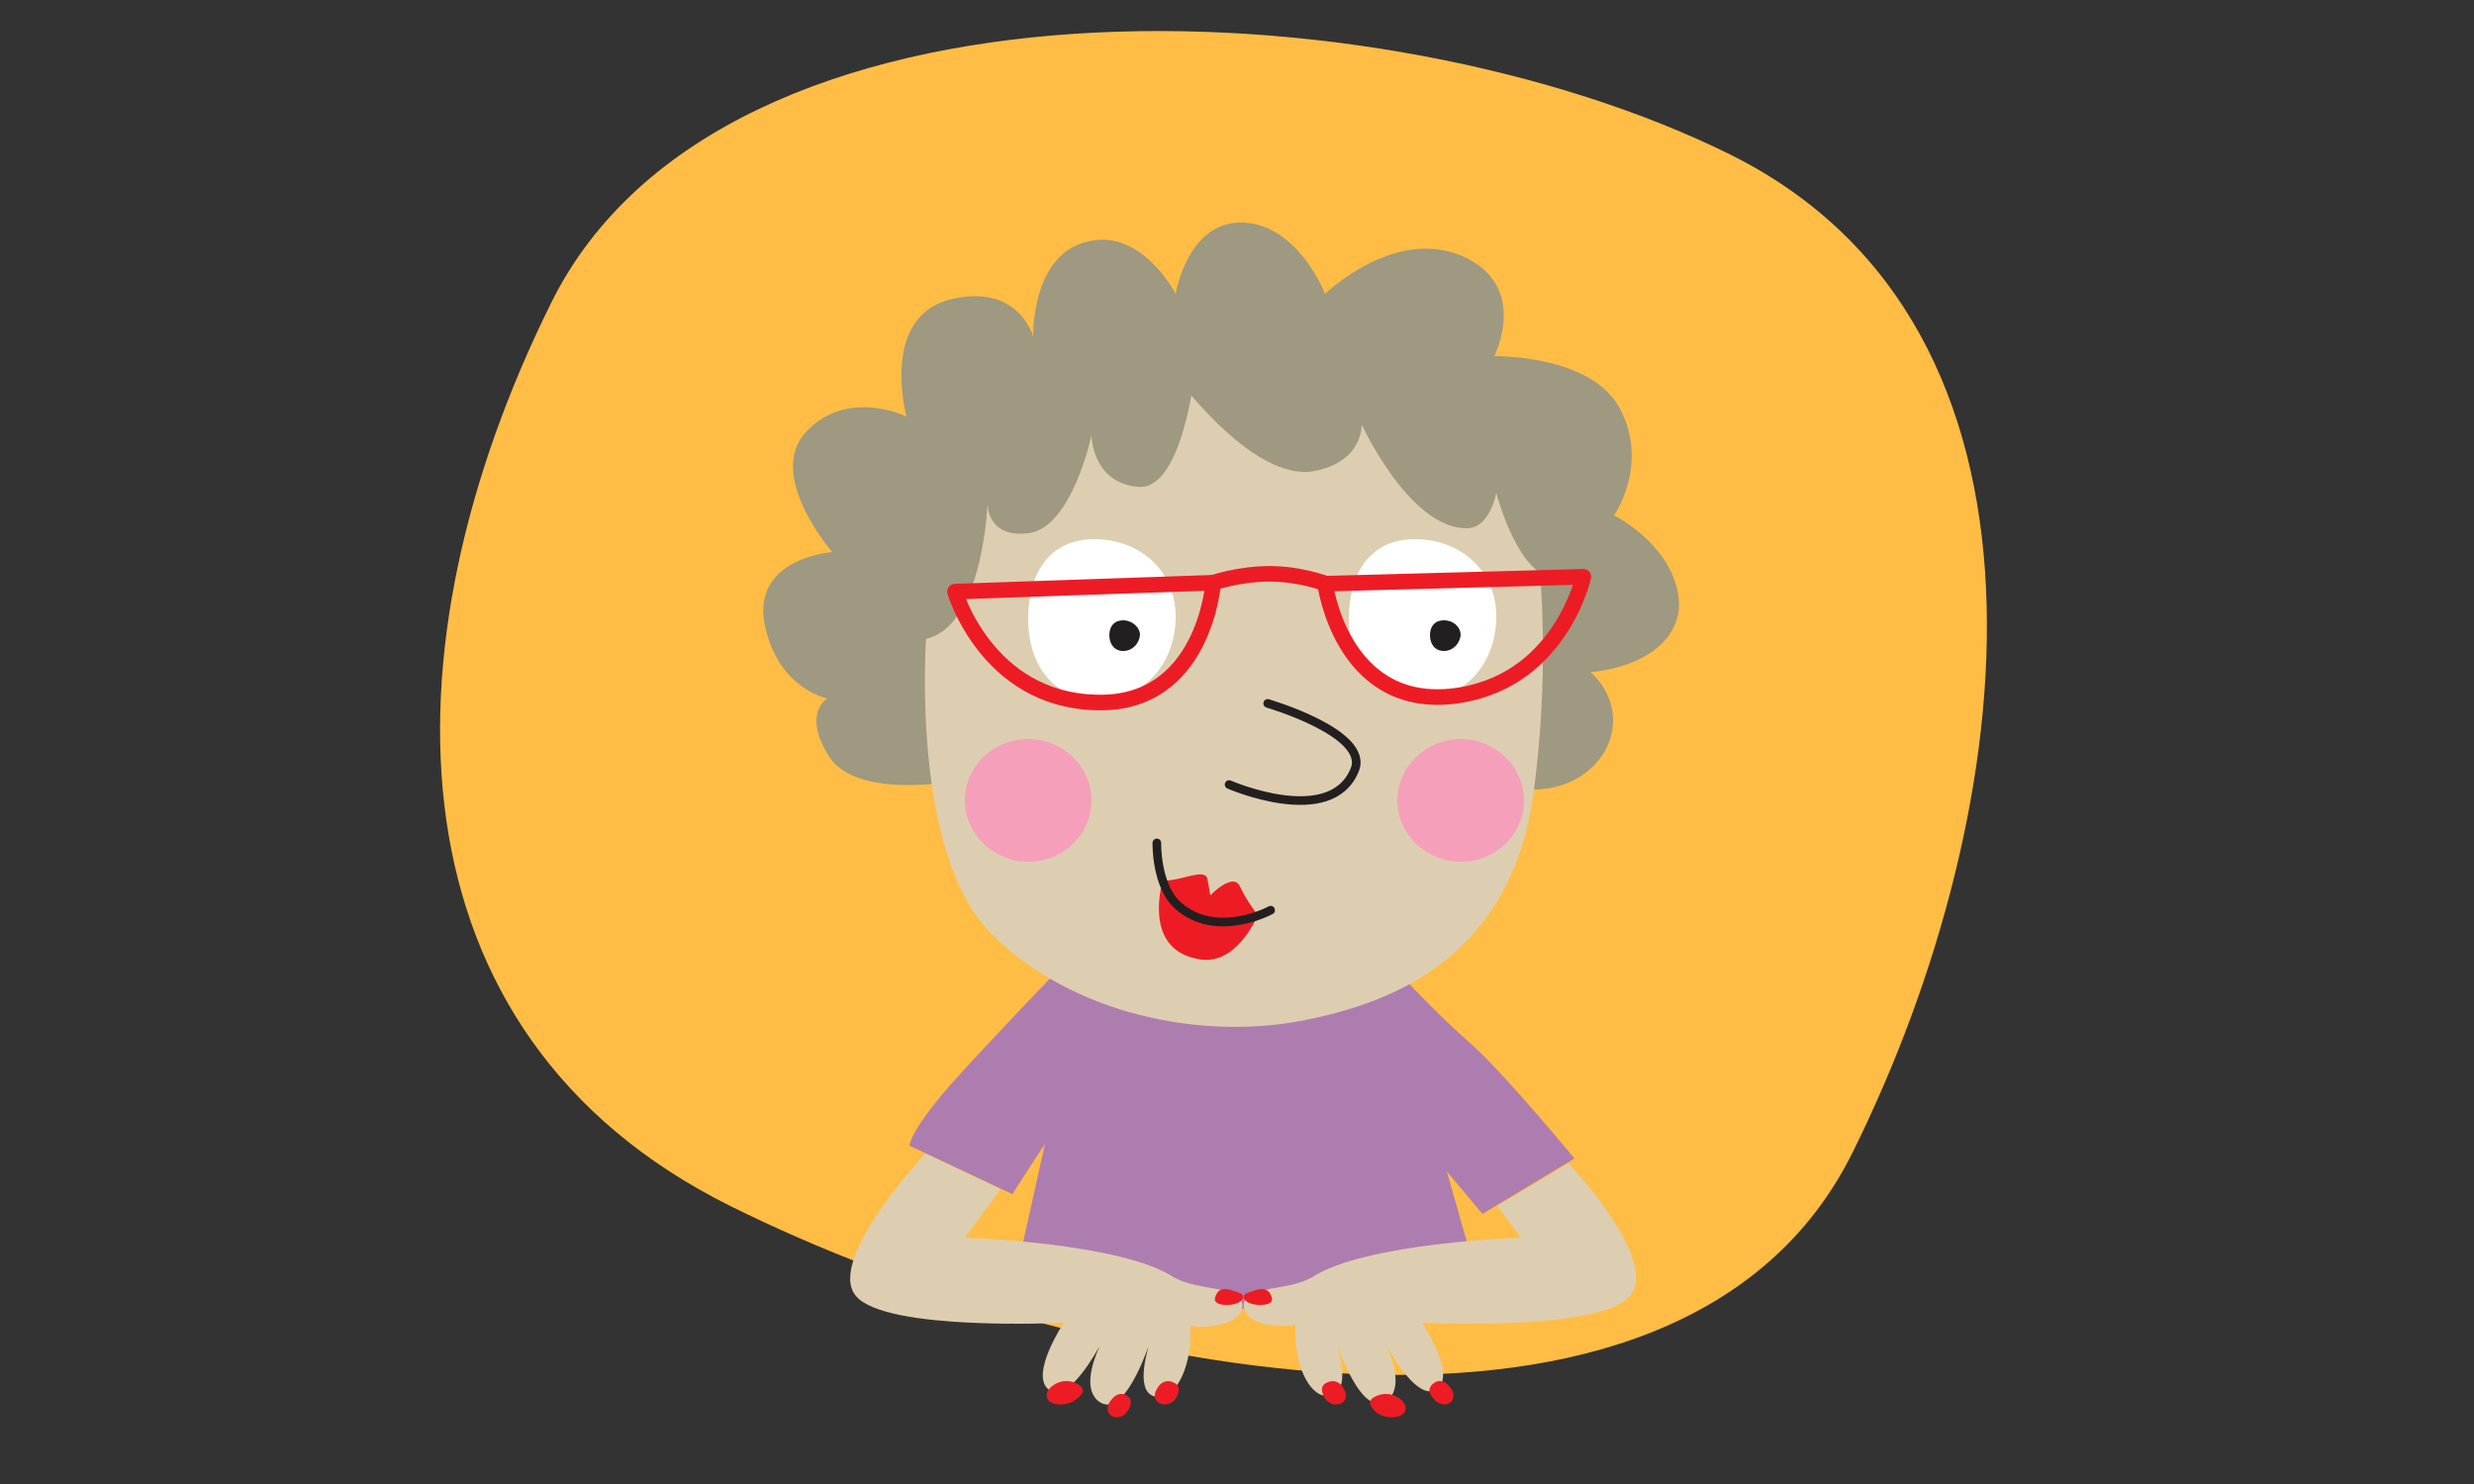 <?xml version="1.0" encoding="utf-8"?>
<!-- Generator: Adobe Illustrator 26.2.1, SVG Export Plug-In . SVG Version: 6.00 Build 0)  -->
<svg version="1.1" id="Capa_1" xmlns="http://www.w3.org/2000/svg" xmlns:xlink="http://www.w3.org/1999/xlink" x="0px" y="0px"
	 viewBox="0 0 250 150" style="enable-background:new 0 0 250 150;" xml:space="preserve">
<rect x="0" y="0" width="250" height="150" fill="#333333" stroke="none"/>
<style type="text/css">
	.st0{fill:#FFBD45;}
	.st1{fill:#9E9980;}
	.st2{fill:#AE7DAF;}
	.st3{fill:#DDCEB1;}
	.st4{fill:none;stroke:#231F20;stroke-width:0.873;stroke-linecap:round;}
	.st5{fill-rule:evenodd;clip-rule:evenodd;fill:#FFFFFF;}
	.st6{fill-rule:evenodd;clip-rule:evenodd;fill:#231F20;}
	.st7{fill:none;stroke:#ED1C24;stroke-width:1.573;stroke-linecap:round;stroke-linejoin:round;}
	.st8{fill:#ED1C24;}
	.st9{fill:#F59FBB;}
</style>
<path class="st0" d="M187.2,116.5c-17.4,35.1-78.4,22.8-113.4,5.4S38.3,65.7,55.7,30.6s84-32.4,119.1-15S204.6,81.4,187.2,116.5z"/>
<g>
	<path class="st1" d="M147,72.8c0-3.9,3.6-7,8-7c4.4,0,8,3.2,8,7c0,3.9-3.6,7-8,7C150.5,79.9,147,76.7,147,72.8z"/>
	<path class="st1" d="M118.8,29.7c0,0,1.2-7.4,6.8-7.2c5.6,0.2,8.3,7.2,8.3,7.2s7-6.8,13.9-3.8c6.8,3,3.2,10.1,3.2,10.1
		s10-0.2,12.8,5.5c2.8,5.6-0.7,10.6-0.7,10.6s5.7,2.8,6.5,8.1c0.8,5.2-5.5,9.1-15.5,7.5c-10-1.6-13.6,4.4-13.6,4.4l-43.7,6.8
		c0,0-10.1,2-13-2.4c-2.8-4.4-0.2-5.9-0.2-5.9s-4.7-0.9-6.2-6.9c-1.9-7.3,6.7-7.9,6.7-7.9s-6.8-7.8-2.6-12.2
		c4.2-4.4,10.1-1.5,10.1-1.5s-2.7-9.9,4.3-11.8c7-1.8,8.5,3.7,8.5,3.7s-0.2-8.4,5.6-9.6C115.4,23.1,118.8,29.7,118.8,29.7z"/>
	<path class="st2" d="M106.4,98.6c0,0-6.2,6.4-10.4,11.1c-4.1,4.7-4.1,6.1-4.1,6.1l10.4,4.9l3.3-5.1l-3.6,16.2l48.3,1l-4.1-14.4
		l3.6,4.3l9.3-5.6c0,0-7.4-9-10.8-11.9c-3.3-2.9-6.7-6.6-6.7-6.6H106.4z"/>
	<path class="st3" d="M93.6,64.2c0,0-1.7,22.1,6.7,30.3c8.1,8,20.9,10.6,31.1,8.7c10-1.9,21.4-6.8,23.6-23.3
		c2.5-19-0.9-33.2-0.9-33.2s-7.1-11.5-32.3-9.1C96.1,40,93.6,64.2,93.6,64.2z"/>
	<path class="st4" d="M128.1,71.1c0,0,10.3,3,8.8,6.7c-2.4,6-12.7,1.5-12.7,1.5"/>
	<path class="st5" d="M110.8,54.5c-4.5-0.1-6.8,3.1-6.9,7.8c-0.1,4.8,2.5,8.4,7,8.4c4.5,0.1,7.8-3.4,7.9-8.2
		C118.9,57.8,115.3,54.6,110.8,54.5z"/>
	<path class="st6" d="M113.5,62.7c-0.9,0-1.4,0.6-1.4,1.5c0,0.9,0.5,1.6,1.4,1.6c0.9,0,1.6-0.7,1.7-1.6
		C115.2,63.4,114.4,62.7,113.5,62.7z"/>
	<path class="st5" d="M143.2,54.5c-4.5-0.1-6.8,3.1-6.9,7.8c-0.1,4.8,2.5,8.4,7,8.4c4.5,0.1,7.8-3.4,7.9-8.2
		C151.3,57.8,147.7,54.6,143.2,54.5z"/>
	<path class="st6" d="M145.9,62.7c-0.9,0-1.4,0.6-1.4,1.5c0,0.9,0.5,1.6,1.4,1.6c0.9,0,1.6-0.7,1.7-1.6
		C147.6,63.4,146.9,62.7,145.9,62.7z"/>
	<path class="st1" d="M118.2,37.2c0,0,8.2,11.7,14.7,10.4c4.9-1,4.7-4.7,4.7-4.7s4.8,10.5,10.6,10.5c2.4,0,3-3.6,3-3.6
		s2.3,9.1,6.5,8.7c4.2-0.4,0.6-13.8,0.6-13.8s-9.9-6.5-11.8-7.6c-1.8-1.1-14.9-3.3-15.4-3.3C130.6,34,118.2,37.2,118.2,37.2z"/>
	<path class="st1" d="M120.7,37.9c0,0-1.3,11.9-5.8,11.3c-4.6-0.5-4.6-5.2-4.6-5.2s-2,9.4-6.4,9.9c-4.3,0.5-4.1-3.1-4.1-3.1
		s-0.4,11.3-5.4,13.5c-5.1,2.2-3.3-5.7-3.3-5.7l3.6-11.1l11.2-8.9l11.2-3.5H131L120.7,37.9z"/>
	<path class="st7" d="M96.5,59.8l26.1-0.9c0,0-0.9,12.5-11.9,12.1C99.7,70.7,96.5,59.8,96.5,59.8z"/>
	<path class="st7" d="M160,58.3L133.9,59c0,0,1.6,12.4,12.6,11.4C157.6,69.3,160,58.3,160,58.3z"/>
	<path class="st7" d="M122.6,58.9c0,0,2.6-0.9,5.7-0.9c3.1,0,5.7,1,5.7,1"/>
	<path class="st8" d="M117.5,89c1.8,0.1,4.2-1.3,4.5-0.2c0.3,1.6,0.3,1.7,0.3,1.7s2.3-2.4,3-0.9c0.7,1.5,1.8,2.9,1.8,2.9
		s-2.2,5.4-6.2,4.4C115.4,95.8,117.5,89,117.5,89z"/>
	<path class="st4" d="M116.9,85.2c0,0-0.1,4.3,2.1,6.3c3.9,3.5,9.4,0.5,9.4,0.5"/>
	<path class="st3" d="M125.8,131.4c0.5-1.3,4.1-1,6.4-2.1c0.1-0.1,0.3-0.1,0.4-0.2c5.3-3.5,21.1-4,21.1-4l-2.4-3.2l7.2-4.3
		c0,0,9.3,9.8,6.2,13.4c-3,3.6-21,2.7-21,2.7s3.4,5.1,1.6,6.6c-1.6,1.4-3.9-2-5.2-4.3c0.8,1.8,1.6,4.5,0,5.6c-2.2,1.5-4.3-3.7-5.1-6
		c0.6,1.8,1.4,5.5-0.9,5.5c-1.9,0-3.4-3.4-3.2-7.2c-0.2,0-0.4,0.1-0.6,0.1C126.4,134.2,125.3,132.6,125.8,131.4z"/>
	<path class="st3" d="M125.4,131.4c-0.5-1.3-4.1-1-6.4-2.1c-0.1-0.1-0.3-0.1-0.4-0.2c-5.3-3.5-21.1-4-21.1-4l3.6-4.9l-7.6-3.6
		c0,0-10.1,10.8-7,14.4c3,3.6,21,2.7,21,2.7s-3.4,5.1-1.6,6.7c1.6,1.4,3.9-2,5.2-4.3c-0.8,1.8-1.6,4.5,0,5.6c2.2,1.5,4.3-3.7,5.1-6
		c-0.6,1.8-1.4,5.5,0.9,5.5c1.9,0,3.4-3.4,3.2-7.2c0.2,0,0.4,0.1,0.6,0.1C124.8,134.2,126,132.6,125.4,131.4z"/>
	<path class="st8" d="M124,131.9c0.8,0,1.5-0.3,1.6-0.7c0.1-0.4-0.2-0.5-1.2-0.8c-0.7-0.2-1.3-0.2-1.6,0.7
		C122.6,131.7,123.2,131.9,124,131.9z"/>
	<path class="st8" d="M127.3,131.9c-0.8,0-1.5-0.3-1.6-0.7c-0.1-0.4,0.2-0.5,1.2-0.8c0.7-0.2,1.3-0.2,1.6,0.7
		C128.7,131.7,128.1,131.9,127.3,131.9z"/>
	<path class="st9" d="M110.3,80.9c0,3.4-2.8,6.2-6.4,6.2c-3.5,0-6.4-2.8-6.4-6.2c0-3.4,2.8-6.2,6.4-6.2
		C107.4,74.7,110.3,77.5,110.3,80.9z"/>
	<path class="st9" d="M154,80.9c0,3.4-2.8,6.2-6.4,6.2c-3.5,0-6.4-2.8-6.4-6.2c0-3.4,2.9-6.2,6.4-6.2C151.1,74.7,154,77.5,154,80.9z
		"/>
	<path class="st8" d="M144.9,141.4c0.4,0.6,1.2,0.7,1.6,0.4c0.5-0.3,0.5-1.1,0-1.6c-0.4-0.6-1.1-0.8-1.6-0.4
		C144.2,140.3,144.4,140.9,144.9,141.4z"/>
	<path class="st8" d="M139,142.7c0.7,0.6,1.8,0.7,2.5,0.4c0.7-0.3,0.7-1.1,0.1-1.6c-0.7-0.6-1.6-0.8-2.5-0.4
		C138.1,141.5,138.4,142.1,139,142.7z"/>
	<path class="st8" d="M133.8,141.2c0.3,0.6,1,0.9,1.6,0.7c0.6-0.2,0.8-0.9,0.4-1.5c-0.3-0.6-0.9-1-1.6-0.7
		C133.4,140,133.5,140.6,133.8,141.2z"/>
	<path class="st8" d="M108.8,141.4c-0.7,0.6-1.8,0.7-2.5,0.4c-0.7-0.3-0.7-1.1-0.1-1.6c0.7-0.6,1.6-0.8,2.5-0.4
		C109.8,140.3,109.5,140.9,108.8,141.4z"/>
	<path class="st8" d="M113.9,142.7c-0.4,0.6-1.2,0.7-1.6,0.4c-0.5-0.3-0.5-1.1,0-1.6c0.4-0.6,1.1-0.8,1.6-0.4
		C114.5,141.5,114.3,142.1,113.9,142.7z"/>
	<path class="st8" d="M118.9,141.2c-0.3,0.6-1,0.9-1.6,0.7c-0.6-0.2-0.8-0.9-0.4-1.5c0.3-0.6,0.9-1,1.6-0.7
		C119.3,140,119.2,140.6,118.9,141.2z"/>
</g>
</svg>
